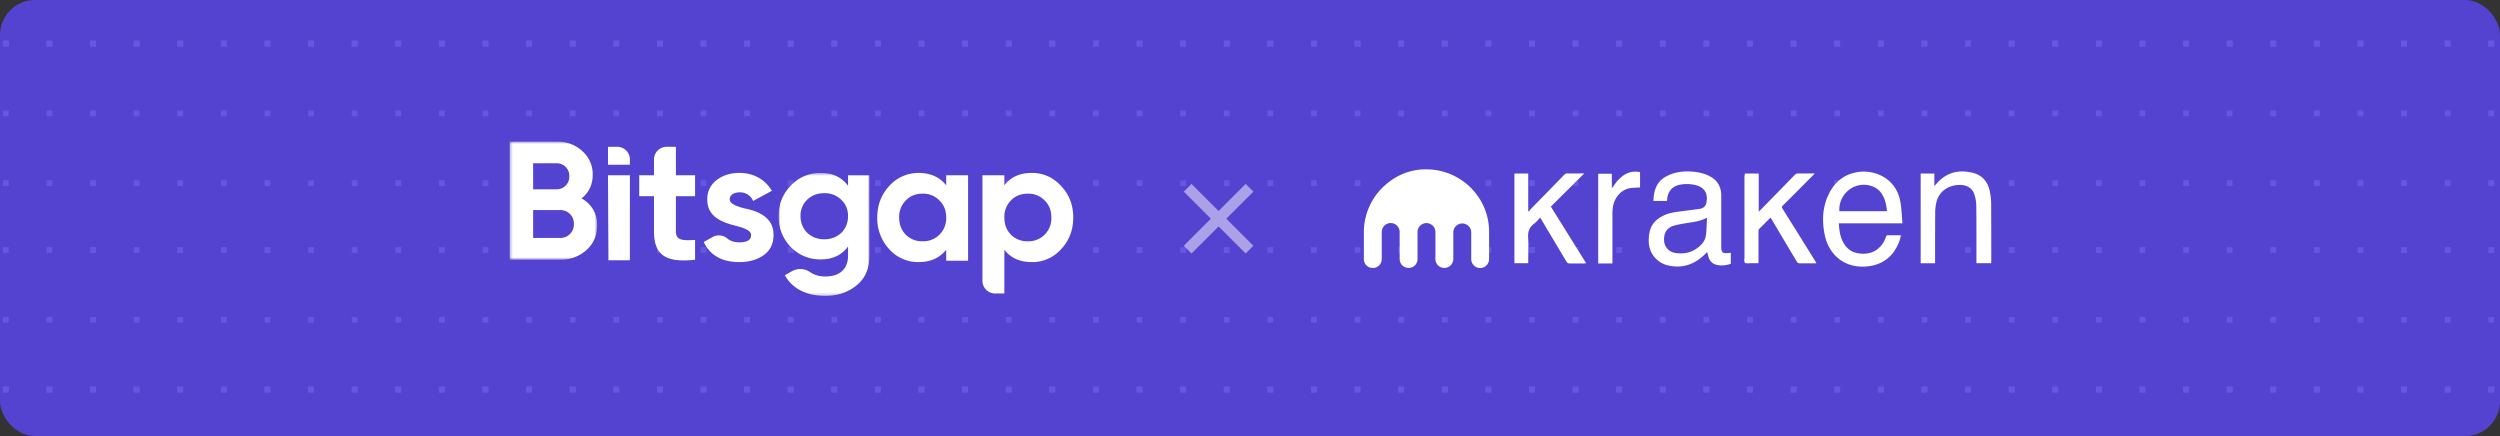 <svg fill="none" xmlns="http://www.w3.org/2000/svg" viewBox="0 0 860 150"><rect x="0" y="0" width="860" height="150" fill="#333333" stroke="none"/><g clip-path="url(#a)"><rect width="860" height="150" rx="12" fill="#5442D0"/><path d="M-87 133h-2v2h2v-2ZM-72 133h-2v2h2v-2ZM-59 133h2v2h-2v-2ZM-42 133h-2v2h2v-2ZM-29 133h2v2h-2v-2ZM-12 133h-2v2h2v-2ZM1 133h2v2H1v-2ZM18 133h-2v2h2v-2ZM31 133h2v2h-2v-2ZM48 133h-2v2h2v-2ZM61 133h2v2h-2v-2ZM78 133h-2v2h2v-2ZM91 133h2v2h-2v-2ZM108 133h-2v2h2v-2ZM121 133h2v2h-2v-2ZM138 133h-2v2h2v-2ZM151 133h2v2h-2v-2ZM168 133h-2v2h2v-2ZM181 133h2v2h-2v-2ZM198 133h-2v2h2v-2ZM211 133h2v2h-2v-2ZM228 133h-2v2h2v-2ZM241 133h2v2h-2v-2ZM258 133h-2v2h2v-2ZM271 133h2v2h-2v-2ZM288 133h-2v2h2v-2ZM301 133h2v2h-2v-2ZM318 133h-2v2h2v-2ZM331 133h2v2h-2v-2ZM348 133h-2v2h2v-2ZM361 133h2v2h-2v-2ZM378 133h-2v2h2v-2ZM391 133h2v2h-2v-2ZM408 133h-2v2h2v-2ZM421 133h2v2h-2v-2ZM438 133h-2v2h2v-2ZM451 133h2v2h-2v-2ZM468 133h-2v2h2v-2ZM481 133h2v2h-2v-2ZM498 133h-2v2h2v-2ZM511 133h2v2h-2v-2ZM528 133h-2v2h2v-2ZM541 133h2v2h-2v-2ZM558 133h-2v2h2v-2ZM571 133h2v2h-2v-2ZM588 133h-2v2h2v-2ZM601 133h2v2h-2v-2ZM618 133h-2v2h2v-2ZM631 133h2v2h-2v-2ZM648 133h-2v2h2v-2ZM661 133h2v2h-2v-2ZM678 133h-2v2h2v-2ZM691 133h2v2h-2v-2ZM708 133h-2v2h2v-2ZM721 133h2v2h-2v-2ZM738 133h-2v2h2v-2ZM751 133h2v2h-2v-2ZM768 133h-2v2h2v-2ZM781 133h2v2h-2v-2ZM798 133h-2v2h2v-2ZM811 133h2v2h-2v-2ZM828 133h-2v2h2v-2ZM841 133h2v2h-2v-2ZM858 133h-2v2h2v-2ZM871 133h2v2h-2v-2ZM888 133h-2v2h2v-2ZM901 133h2v2h-2v-2ZM918 133h-2v2h2v-2ZM931 133h2v2h-2v-2ZM948 133h-2v2h2v-2ZM-87 157h-2v2h2v-2ZM-72 157h-2v2h2v-2ZM-59 157h2v2h-2v-2ZM-42 157h-2v2h2v-2ZM-29 157h2v2h-2v-2ZM-12 157h-2v2h2v-2ZM1 157h2v2H1v-2ZM18 157h-2v2h2v-2ZM31 157h2v2h-2v-2ZM48 157h-2v2h2v-2ZM61 157h2v2h-2v-2ZM78 157h-2v2h2v-2ZM91 157h2v2h-2v-2ZM108 157h-2v2h2v-2ZM121 157h2v2h-2v-2ZM138 157h-2v2h2v-2ZM151 157h2v2h-2v-2ZM168 157h-2v2h2v-2ZM181 157h2v2h-2v-2ZM198 157h-2v2h2v-2ZM211 157h2v2h-2v-2ZM228 157h-2v2h2v-2ZM241 157h2v2h-2v-2ZM258 157h-2v2h2v-2ZM271 157h2v2h-2v-2ZM288 157h-2v2h2v-2ZM301 157h2v2h-2v-2ZM318 157h-2v2h2v-2ZM331 157h2v2h-2v-2ZM348 157h-2v2h2v-2ZM361 157h2v2h-2v-2ZM378 157h-2v2h2v-2ZM391 157h2v2h-2v-2ZM408 157h-2v2h2v-2ZM421 157h2v2h-2v-2ZM438 157h-2v2h2v-2ZM451 157h2v2h-2v-2ZM468 157h-2v2h2v-2ZM481 157h2v2h-2v-2ZM498 157h-2v2h2v-2ZM511 157h2v2h-2v-2ZM528 157h-2v2h2v-2ZM541 157h2v2h-2v-2ZM558 157h-2v2h2v-2ZM571 157h2v2h-2v-2ZM588 157h-2v2h2v-2ZM601 157h2v2h-2v-2ZM618 157h-2v2h2v-2ZM631 157h2v2h-2v-2ZM648 157h-2v2h2v-2ZM661 157h2v2h-2v-2ZM678 157h-2v2h2v-2ZM691 157h2v2h-2v-2ZM708 157h-2v2h2v-2ZM721 157h2v2h-2v-2ZM738 157h-2v2h2v-2ZM751 157h2v2h-2v-2ZM768 157h-2v2h2v-2ZM781 157h2v2h-2v-2ZM798 157h-2v2h2v-2ZM811 157h2v2h-2v-2ZM828 157h-2v2h2v-2ZM841 157h2v2h-2v-2ZM858 157h-2v2h2v-2ZM871 157h2v2h-2v-2ZM888 157h-2v2h2v-2ZM901 157h2v2h-2v-2ZM918 157h-2v2h2v-2ZM931 157h2v2h-2v-2ZM948 157h-2v2h2v-2ZM-89 181h2v2h-2v-2ZM-74 181h2v2h-2v-2ZM-57 181h-2v2h2v-2ZM-44 181h2v2h-2v-2ZM-27 181h-2v2h2v-2ZM-14 181h2v2h-2v-2ZM3 181H1v2h2v-2ZM16 181h2v2h-2v-2ZM33 181h-2v2h2v-2ZM46 181h2v2h-2v-2ZM63 181h-2v2h2v-2ZM76 181h2v2h-2v-2ZM93 181h-2v2h2v-2ZM106 181h2v2h-2v-2ZM123 181h-2v2h2v-2ZM136 181h2v2h-2v-2ZM153 181h-2v2h2v-2ZM166 181h2v2h-2v-2ZM183 181h-2v2h2v-2ZM196 181h2v2h-2v-2ZM213 181h-2v2h2v-2ZM226 181h2v2h-2v-2ZM243 181h-2v2h2v-2ZM256 181h2v2h-2v-2ZM273 181h-2v2h2v-2ZM286 181h2v2h-2v-2ZM303 181h-2v2h2v-2ZM316 181h2v2h-2v-2ZM333 181h-2v2h2v-2ZM346 181h2v2h-2v-2ZM363 181h-2v2h2v-2ZM376 181h2v2h-2v-2ZM393 181h-2v2h2v-2ZM406 181h2v2h-2v-2ZM423 181h-2v2h2v-2ZM436 181h2v2h-2v-2ZM453 181h-2v2h2v-2ZM466 181h2v2h-2v-2ZM483 181h-2v2h2v-2ZM496 181h2v2h-2v-2ZM513 181h-2v2h2v-2ZM526 181h2v2h-2v-2ZM543 181h-2v2h2v-2ZM556 181h2v2h-2v-2ZM573 181h-2v2h2v-2ZM586 181h2v2h-2v-2ZM603 181h-2v2h2v-2ZM616 181h2v2h-2v-2ZM633 181h-2v2h2v-2ZM646 181h2v2h-2v-2ZM663 181h-2v2h2v-2ZM676 181h2v2h-2v-2ZM693 181h-2v2h2v-2ZM706 181h2v2h-2v-2ZM723 181h-2v2h2v-2ZM736 181h2v2h-2v-2ZM753 181h-2v2h2v-2ZM766 181h2v2h-2v-2ZM783 181h-2v2h2v-2ZM796 181h2v2h-2v-2ZM813 181h-2v2h2v-2ZM826 181h2v2h-2v-2ZM843 181h-2v2h2v-2ZM856 181h2v2h-2v-2ZM873 181h-2v2h2v-2ZM886 181h2v2h-2v-2ZM903 181h-2v2h2v-2ZM916 181h2v2h-2v-2ZM933 181h-2v2h2v-2ZM946 181h2v2h-2v-2ZM-87 204h-2v2h2v-2ZM-72 204h-2v2h2v-2ZM-59 204h2v2h-2v-2ZM-42 204h-2v2h2v-2ZM-29 204h2v2h-2v-2ZM-12 204h-2v2h2v-2ZM1 204h2v2H1v-2ZM18 204h-2v2h2v-2ZM31 204h2v2h-2v-2ZM48 204h-2v2h2v-2ZM61 204h2v2h-2v-2ZM78 204h-2v2h2v-2ZM91 204h2v2h-2v-2ZM108 204h-2v2h2v-2ZM121 204h2v2h-2v-2ZM138 204h-2v2h2v-2ZM151 204h2v2h-2v-2ZM168 204h-2v2h2v-2ZM181 204h2v2h-2v-2ZM198 204h-2v2h2v-2ZM211 204h2v2h-2v-2ZM228 204h-2v2h2v-2ZM241 204h2v2h-2v-2ZM258 204h-2v2h2v-2ZM271 204h2v2h-2v-2ZM288 204h-2v2h2v-2ZM301 204h2v2h-2v-2ZM318 204h-2v2h2v-2ZM331 204h2v2h-2v-2ZM348 204h-2v2h2v-2ZM361 204h2v2h-2v-2ZM378 204h-2v2h2v-2ZM391 204h2v2h-2v-2ZM408 204h-2v2h2v-2ZM421 204h2v2h-2v-2ZM438 204h-2v2h2v-2ZM451 204h2v2h-2v-2ZM468 204h-2v2h2v-2ZM481 204h2v2h-2v-2ZM498 204h-2v2h2v-2ZM511 204h2v2h-2v-2ZM528 204h-2v2h2v-2ZM541 204h2v2h-2v-2ZM558 204h-2v2h2v-2ZM571 204h2v2h-2v-2ZM588 204h-2v2h2v-2ZM601 204h2v2h-2v-2ZM618 204h-2v2h2v-2ZM631 204h2v2h-2v-2ZM648 204h-2v2h2v-2ZM661 204h2v2h-2v-2ZM678 204h-2v2h2v-2ZM691 204h2v2h-2v-2ZM708 204h-2v2h2v-2ZM721 204h2v2h-2v-2ZM738 204h-2v2h2v-2ZM751 204h2v2h-2v-2ZM768 204h-2v2h2v-2ZM781 204h2v2h-2v-2ZM798 204h-2v2h2v-2ZM811 204h2v2h-2v-2ZM828 204h-2v2h2v-2ZM841 204h2v2h-2v-2ZM858 204h-2v2h2v-2ZM871 204h2v2h-2v-2ZM888 204h-2v2h2v-2ZM901 204h2v2h-2v-2ZM918 204h-2v2h2v-2ZM931 204h2v2h-2v-2ZM948 204h-2v2h2v-2ZM-89 228h2v2h-2v-2ZM-74 228h2v2h-2v-2ZM-57 228h-2v2h2v-2ZM-44 228h2v2h-2v-2ZM-27 228h-2v2h2v-2ZM-14 228h2v2h-2v-2ZM3 228H1v2h2v-2ZM16 228h2v2h-2v-2ZM33 228h-2v2h2v-2ZM46 228h2v2h-2v-2ZM63 228h-2v2h2v-2ZM76 228h2v2h-2v-2ZM93 228h-2v2h2v-2ZM106 228h2v2h-2v-2ZM123 228h-2v2h2v-2ZM136 228h2v2h-2v-2ZM153 228h-2v2h2v-2ZM166 228h2v2h-2v-2ZM183 228h-2v2h2v-2ZM196 228h2v2h-2v-2ZM213 228h-2v2h2v-2ZM226 228h2v2h-2v-2ZM243 228h-2v2h2v-2ZM256 228h2v2h-2v-2ZM273 228h-2v2h2v-2ZM286 228h2v2h-2v-2ZM303 228h-2v2h2v-2ZM316 228h2v2h-2v-2ZM333 228h-2v2h2v-2ZM346 228h2v2h-2v-2ZM363 228h-2v2h2v-2ZM376 228h2v2h-2v-2ZM393 228h-2v2h2v-2ZM406 228h2v2h-2v-2ZM423 228h-2v2h2v-2ZM436 228h2v2h-2v-2ZM453 228h-2v2h2v-2ZM466 228h2v2h-2v-2ZM483 228h-2v2h2v-2ZM496 228h2v2h-2v-2ZM513 228h-2v2h2v-2ZM526 228h2v2h-2v-2ZM543 228h-2v2h2v-2ZM556 228h2v2h-2v-2ZM573 228h-2v2h2v-2ZM586 228h2v2h-2v-2ZM603 228h-2v2h2v-2ZM616 228h2v2h-2v-2ZM633 228h-2v2h2v-2ZM646 228h2v2h-2v-2ZM663 228h-2v2h2v-2ZM676 228h2v2h-2v-2ZM693 228h-2v2h2v-2ZM706 228h2v2h-2v-2ZM723 228h-2v2h2v-2ZM736 228h2v2h-2v-2ZM753 228h-2v2h2v-2ZM766 228h2v2h-2v-2ZM783 228h-2v2h2v-2ZM796 228h2v2h-2v-2ZM813 228h-2v2h2v-2ZM826 228h2v2h-2v-2ZM843 228h-2v2h2v-2ZM856 228h2v2h-2v-2ZM873 228h-2v2h2v-2ZM886 228h2v2h-2v-2ZM903 228h-2v2h2v-2ZM916 228h2v2h-2v-2ZM933 228h-2v2h2v-2ZM946 228h2v2h-2v-2ZM-87 252h-2v2h2v-2ZM-72 252h-2v2h2v-2ZM-59 252h2v2h-2v-2ZM-42 252h-2v2h2v-2ZM-29 252h2v2h-2v-2ZM-12 252h-2v2h2v-2ZM1 252h2v2H1v-2ZM18 252h-2v2h2v-2ZM31 252h2v2h-2v-2ZM48 252h-2v2h2v-2ZM61 252h2v2h-2v-2ZM78 252h-2v2h2v-2ZM91 252h2v2h-2v-2ZM108 252h-2v2h2v-2ZM121 252h2v2h-2v-2ZM138 252h-2v2h2v-2ZM151 252h2v2h-2v-2ZM168 252h-2v2h2v-2ZM181 252h2v2h-2v-2ZM198 252h-2v2h2v-2ZM211 252h2v2h-2v-2ZM228 252h-2v2h2v-2ZM241 252h2v2h-2v-2ZM258 252h-2v2h2v-2ZM271 252h2v2h-2v-2ZM288 252h-2v2h2v-2ZM301 252h2v2h-2v-2ZM318 252h-2v2h2v-2ZM331 252h2v2h-2v-2ZM348 252h-2v2h2v-2ZM361 252h2v2h-2v-2ZM378 252h-2v2h2v-2ZM391 252h2v2h-2v-2ZM408 252h-2v2h2v-2ZM421 252h2v2h-2v-2ZM438 252h-2v2h2v-2ZM451 252h2v2h-2v-2ZM468 252h-2v2h2v-2ZM481 252h2v2h-2v-2ZM498 252h-2v2h2v-2ZM511 252h2v2h-2v-2ZM528 252h-2v2h2v-2ZM541 252h2v2h-2v-2ZM558 252h-2v2h2v-2ZM571 252h2v2h-2v-2ZM588 252h-2v2h2v-2ZM601 252h2v2h-2v-2ZM618 252h-2v2h2v-2ZM631 252h2v2h-2v-2ZM648 252h-2v2h2v-2ZM661 252h2v2h-2v-2ZM678 252h-2v2h2v-2ZM691 252h2v2h-2v-2ZM708 252h-2v2h2v-2ZM721 252h2v2h-2v-2ZM738 252h-2v2h2v-2ZM751 252h2v2h-2v-2ZM768 252h-2v2h2v-2ZM781 252h2v2h-2v-2ZM798 252h-2v2h2v-2ZM811 252h2v2h-2v-2ZM828 252h-2v2h2v-2ZM841 252h2v2h-2v-2ZM858 252h-2v2h2v-2ZM871 252h2v2h-2v-2ZM888 252h-2v2h2v-2ZM901 252h2v2h-2v-2ZM918 252h-2v2h2v-2ZM931 252h2v2h-2v-2ZM948 252h-2v2h2v-2ZM-87 14h-2v2h2v-2ZM-72 14h-2v2h2v-2ZM-59 14h2v2h-2v-2ZM-42 14h-2v2h2v-2ZM-29 14h2v2h-2v-2ZM-12 14h-2v2h2v-2ZM1 14h2v2H1v-2ZM18 14h-2v2h2v-2ZM31 14h2v2h-2v-2ZM48 14h-2v2h2v-2ZM61 14h2v2h-2v-2ZM78 14h-2v2h2v-2ZM91 14h2v2h-2v-2ZM108 14h-2v2h2v-2ZM121 14h2v2h-2v-2ZM138 14h-2v2h2v-2ZM151 14h2v2h-2v-2ZM168 14h-2v2h2v-2ZM181 14h2v2h-2v-2ZM198 14h-2v2h2v-2ZM211 14h2v2h-2v-2ZM228 14h-2v2h2v-2ZM241 14h2v2h-2v-2ZM258 14h-2v2h2v-2ZM271 14h2v2h-2v-2ZM288 14h-2v2h2v-2ZM301 14h2v2h-2v-2ZM318 14h-2v2h2v-2ZM331 14h2v2h-2v-2ZM348 14h-2v2h2v-2ZM361 14h2v2h-2v-2ZM378 14h-2v2h2v-2ZM391 14h2v2h-2v-2ZM408 14h-2v2h2v-2ZM421 14h2v2h-2v-2ZM438 14h-2v2h2v-2ZM451 14h2v2h-2v-2ZM468 14h-2v2h2v-2ZM481 14h2v2h-2v-2ZM498 14h-2v2h2v-2ZM511 14h2v2h-2v-2ZM528 14h-2v2h2v-2ZM541 14h2v2h-2v-2ZM558 14h-2v2h2v-2ZM571 14h2v2h-2v-2ZM588 14h-2v2h2v-2ZM601 14h2v2h-2v-2ZM618 14h-2v2h2v-2ZM631 14h2v2h-2v-2ZM648 14h-2v2h2v-2ZM661 14h2v2h-2v-2ZM678 14h-2v2h2v-2ZM691 14h2v2h-2v-2ZM708 14h-2v2h2v-2ZM721 14h2v2h-2v-2ZM738 14h-2v2h2v-2ZM751 14h2v2h-2v-2ZM768 14h-2v2h2v-2ZM781 14h2v2h-2v-2ZM798 14h-2v2h2v-2ZM811 14h2v2h-2v-2ZM828 14h-2v2h2v-2ZM841 14h2v2h-2v-2ZM858 14h-2v2h2v-2ZM871 14h2v2h-2v-2ZM888 14h-2v2h2v-2ZM901 14h2v2h-2v-2ZM918 14h-2v2h2v-2ZM931 14h2v2h-2v-2ZM948 14h-2v2h2v-2ZM-87 38h-2v2h2v-2ZM-72 38h-2v2h2v-2ZM-59 38h2v2h-2v-2ZM-42 38h-2v2h2v-2ZM-29 38h2v2h-2v-2ZM-12 38h-2v2h2v-2ZM1 38h2v2H1v-2ZM18 38h-2v2h2v-2ZM31 38h2v2h-2v-2ZM48 38h-2v2h2v-2ZM61 38h2v2h-2v-2ZM78 38h-2v2h2v-2ZM91 38h2v2h-2v-2ZM108 38h-2v2h2v-2ZM121 38h2v2h-2v-2ZM138 38h-2v2h2v-2ZM151 38h2v2h-2v-2ZM168 38h-2v2h2v-2ZM181 38h2v2h-2v-2ZM198 38h-2v2h2v-2ZM211 38h2v2h-2v-2ZM228 38h-2v2h2v-2ZM241 38h2v2h-2v-2ZM258 38h-2v2h2v-2ZM271 38h2v2h-2v-2ZM288 38h-2v2h2v-2ZM301 38h2v2h-2v-2ZM318 38h-2v2h2v-2ZM331 38h2v2h-2v-2ZM348 38h-2v2h2v-2ZM361 38h2v2h-2v-2ZM378 38h-2v2h2v-2ZM391 38h2v2h-2v-2ZM408 38h-2v2h2v-2ZM421 38h2v2h-2v-2ZM438 38h-2v2h2v-2ZM451 38h2v2h-2v-2ZM468 38h-2v2h2v-2ZM481 38h2v2h-2v-2ZM498 38h-2v2h2v-2ZM511 38h2v2h-2v-2ZM528 38h-2v2h2v-2ZM541 38h2v2h-2v-2ZM558 38h-2v2h2v-2ZM571 38h2v2h-2v-2ZM588 38h-2v2h2v-2ZM601 38h2v2h-2v-2ZM618 38h-2v2h2v-2ZM631 38h2v2h-2v-2ZM648 38h-2v2h2v-2ZM661 38h2v2h-2v-2ZM678 38h-2v2h2v-2ZM691 38h2v2h-2v-2ZM708 38h-2v2h2v-2ZM721 38h2v2h-2v-2ZM738 38h-2v2h2v-2ZM751 38h2v2h-2v-2ZM768 38h-2v2h2v-2ZM781 38h2v2h-2v-2ZM798 38h-2v2h2v-2ZM811 38h2v2h-2v-2ZM828 38h-2v2h2v-2ZM841 38h2v2h-2v-2ZM858 38h-2v2h2v-2ZM871 38h2v2h-2v-2ZM888 38h-2v2h2v-2ZM901 38h2v2h-2v-2ZM918 38h-2v2h2v-2ZM931 38h2v2h-2v-2ZM948 38h-2v2h2v-2ZM-89 62h2v2h-2v-2ZM-74 62h2v2h-2v-2ZM-57 62h-2v2h2v-2ZM-44 62h2v2h-2v-2ZM-27 62h-2v2h2v-2ZM-14 62h2v2h-2v-2ZM3 62H1v2h2v-2ZM16 62h2v2h-2v-2ZM33 62h-2v2h2v-2ZM46 62h2v2h-2v-2ZM63 62h-2v2h2v-2ZM76 62h2v2h-2v-2ZM93 62h-2v2h2v-2ZM106 62h2v2h-2v-2ZM123 62h-2v2h2v-2ZM136 62h2v2h-2v-2ZM153 62h-2v2h2v-2ZM166 62h2v2h-2v-2ZM183 62h-2v2h2v-2ZM196 62h2v2h-2v-2ZM213 62h-2v2h2v-2ZM226 62h2v2h-2v-2ZM243 62h-2v2h2v-2ZM256 62h2v2h-2v-2ZM273 62h-2v2h2v-2ZM286 62h2v2h-2v-2ZM303 62h-2v2h2v-2ZM316 62h2v2h-2v-2ZM333 62h-2v2h2v-2ZM346 62h2v2h-2v-2ZM363 62h-2v2h2v-2ZM376 62h2v2h-2v-2ZM393 62h-2v2h2v-2ZM406 62h2v2h-2v-2ZM423 62h-2v2h2v-2ZM436 62h2v2h-2v-2ZM453 62h-2v2h2v-2ZM466 62h2v2h-2v-2ZM483 62h-2v2h2v-2ZM496 62h2v2h-2v-2ZM513 62h-2v2h2v-2ZM526 62h2v2h-2v-2ZM543 62h-2v2h2v-2ZM556 62h2v2h-2v-2ZM573 62h-2v2h2v-2ZM586 62h2v2h-2v-2ZM603 62h-2v2h2v-2ZM616 62h2v2h-2v-2ZM633 62h-2v2h2v-2ZM646 62h2v2h-2v-2ZM663 62h-2v2h2v-2ZM676 62h2v2h-2v-2ZM693 62h-2v2h2v-2ZM706 62h2v2h-2v-2ZM723 62h-2v2h2v-2ZM736 62h2v2h-2v-2ZM753 62h-2v2h2v-2ZM766 62h2v2h-2v-2ZM783 62h-2v2h2v-2ZM796 62h2v2h-2v-2ZM813 62h-2v2h2v-2ZM826 62h2v2h-2v-2ZM843 62h-2v2h2v-2ZM856 62h2v2h-2v-2ZM873 62h-2v2h2v-2ZM886 62h2v2h-2v-2ZM903 62h-2v2h2v-2ZM916 62h2v2h-2v-2ZM933 62h-2v2h2v-2ZM946 62h2v2h-2v-2ZM-87 85h-2v2h2v-2ZM-72 85h-2v2h2v-2ZM-59 85h2v2h-2v-2ZM-42 85h-2v2h2v-2ZM-29 85h2v2h-2v-2ZM-12 85h-2v2h2v-2ZM1 85h2v2H1v-2ZM18 85h-2v2h2v-2ZM31 85h2v2h-2v-2ZM48 85h-2v2h2v-2ZM61 85h2v2h-2v-2ZM78 85h-2v2h2v-2ZM91 85h2v2h-2v-2ZM108 85h-2v2h2v-2ZM121 85h2v2h-2v-2ZM138 85h-2v2h2v-2ZM151 85h2v2h-2v-2ZM168 85h-2v2h2v-2ZM181 85h2v2h-2v-2ZM198 85h-2v2h2v-2ZM211 85h2v2h-2v-2ZM228 85h-2v2h2v-2ZM241 85h2v2h-2v-2ZM258 85h-2v2h2v-2ZM271 85h2v2h-2v-2ZM288 85h-2v2h2v-2ZM301 85h2v2h-2v-2ZM318 85h-2v2h2v-2ZM331 85h2v2h-2v-2ZM348 85h-2v2h2v-2ZM361 85h2v2h-2v-2ZM378 85h-2v2h2v-2ZM391 85h2v2h-2v-2ZM408 85h-2v2h2v-2ZM421 85h2v2h-2v-2ZM438 85h-2v2h2v-2ZM451 85h2v2h-2v-2ZM468 85h-2v2h2v-2ZM481 85h2v2h-2v-2ZM498 85h-2v2h2v-2ZM511 85h2v2h-2v-2ZM528 85h-2v2h2v-2ZM541 85h2v2h-2v-2ZM558 85h-2v2h2v-2ZM571 85h2v2h-2v-2ZM588 85h-2v2h2v-2ZM601 85h2v2h-2v-2ZM618 85h-2v2h2v-2ZM631 85h2v2h-2v-2ZM648 85h-2v2h2v-2ZM661 85h2v2h-2v-2ZM678 85h-2v2h2v-2ZM691 85h2v2h-2v-2ZM708 85h-2v2h2v-2ZM721 85h2v2h-2v-2ZM738 85h-2v2h2v-2ZM751 85h2v2h-2v-2ZM768 85h-2v2h2v-2ZM781 85h2v2h-2v-2ZM798 85h-2v2h2v-2ZM811 85h2v2h-2v-2ZM828 85h-2v2h2v-2ZM841 85h2v2h-2v-2ZM858 85h-2v2h2v-2ZM871 85h2v2h-2v-2ZM888 85h-2v2h2v-2ZM901 85h2v2h-2v-2ZM918 85h-2v2h2v-2ZM931 85h2v2h-2v-2ZM948 85h-2v2h2v-2ZM-89 109h2v2h-2v-2ZM-74 109h2v2h-2v-2ZM-57 109h-2v2h2v-2ZM-44 109h2v2h-2v-2ZM-27 109h-2v2h2v-2ZM-14 109h2v2h-2v-2ZM3 109H1v2h2v-2ZM16 109h2v2h-2v-2ZM33 109h-2v2h2v-2ZM46 109h2v2h-2v-2ZM63 109h-2v2h2v-2ZM76 109h2v2h-2v-2ZM93 109h-2v2h2v-2ZM106 109h2v2h-2v-2ZM123 109h-2v2h2v-2ZM136 109h2v2h-2v-2ZM153 109h-2v2h2v-2ZM166 109h2v2h-2v-2ZM183 109h-2v2h2v-2ZM196 109h2v2h-2v-2ZM213 109h-2v2h2v-2ZM226 109h2v2h-2v-2ZM243 109h-2v2h2v-2ZM256 109h2v2h-2v-2ZM273 109h-2v2h2v-2ZM286 109h2v2h-2v-2ZM303 109h-2v2h2v-2ZM316 109h2v2h-2v-2ZM333 109h-2v2h2v-2ZM346 109h2v2h-2v-2ZM363 109h-2v2h2v-2ZM376 109h2v2h-2v-2ZM393 109h-2v2h2v-2ZM406 109h2v2h-2v-2ZM423 109h-2v2h2v-2ZM436 109h2v2h-2v-2ZM453 109h-2v2h2v-2ZM466 109h2v2h-2v-2ZM483 109h-2v2h2v-2ZM496 109h2v2h-2v-2ZM513 109h-2v2h2v-2ZM526 109h2v2h-2v-2ZM543 109h-2v2h2v-2ZM556 109h2v2h-2v-2ZM573 109h-2v2h2v-2ZM586 109h2v2h-2v-2ZM603 109h-2v2h2v-2ZM616 109h2v2h-2v-2ZM633 109h-2v2h2v-2ZM646 109h2v2h-2v-2ZM663 109h-2v2h2v-2ZM676 109h2v2h-2v-2ZM693 109h-2v2h2v-2ZM706 109h2v2h-2v-2ZM723 109h-2v2h2v-2ZM736 109h2v2h-2v-2ZM753 109h-2v2h2v-2ZM766 109h2v2h-2v-2ZM783 109h-2v2h2v-2ZM796 109h2v2h-2v-2ZM813 109h-2v2h2v-2ZM826 109h2v2h-2v-2ZM843 109h-2v2h2v-2ZM856 109h2v2h-2v-2ZM873 109h-2v2h2v-2ZM886 109h2v2h-2v-2ZM903 109h-2v2h2v-2ZM916 109h2v2h-2v-2ZM933 109h-2v2h2v-2ZM946 109h2v2h-2v-2Z" fill="#6756E1"/><path d="M-87 133h-2v2h2v-2ZM-72 133h-2v2h2v-2ZM-59 133h2v2h-2v-2ZM-42 133h-2v2h2v-2ZM-29 133h2v2h-2v-2ZM-12 133h-2v2h2v-2ZM1 133h2v2H1v-2ZM18 133h-2v2h2v-2ZM31 133h2v2h-2v-2ZM48 133h-2v2h2v-2ZM61 133h2v2h-2v-2ZM78 133h-2v2h2v-2ZM91 133h2v2h-2v-2ZM108 133h-2v2h2v-2ZM121 133h2v2h-2v-2ZM138 133h-2v2h2v-2ZM151 133h2v2h-2v-2ZM168 133h-2v2h2v-2ZM181 133h2v2h-2v-2ZM198 133h-2v2h2v-2ZM211 133h2v2h-2v-2ZM228 133h-2v2h2v-2ZM241 133h2v2h-2v-2ZM258 133h-2v2h2v-2ZM271 133h2v2h-2v-2ZM288 133h-2v2h2v-2ZM301 133h2v2h-2v-2ZM318 133h-2v2h2v-2ZM331 133h2v2h-2v-2ZM348 133h-2v2h2v-2ZM361 133h2v2h-2v-2ZM378 133h-2v2h2v-2ZM391 133h2v2h-2v-2ZM408 133h-2v2h2v-2ZM421 133h2v2h-2v-2ZM438 133h-2v2h2v-2ZM451 133h2v2h-2v-2ZM468 133h-2v2h2v-2ZM481 133h2v2h-2v-2ZM498 133h-2v2h2v-2ZM511 133h2v2h-2v-2ZM528 133h-2v2h2v-2ZM541 133h2v2h-2v-2ZM558 133h-2v2h2v-2ZM571 133h2v2h-2v-2ZM588 133h-2v2h2v-2ZM601 133h2v2h-2v-2ZM618 133h-2v2h2v-2ZM631 133h2v2h-2v-2ZM648 133h-2v2h2v-2ZM661 133h2v2h-2v-2ZM678 133h-2v2h2v-2ZM691 133h2v2h-2v-2ZM708 133h-2v2h2v-2ZM721 133h2v2h-2v-2ZM738 133h-2v2h2v-2ZM751 133h2v2h-2v-2ZM768 133h-2v2h2v-2ZM781 133h2v2h-2v-2ZM798 133h-2v2h2v-2ZM811 133h2v2h-2v-2ZM828 133h-2v2h2v-2ZM841 133h2v2h-2v-2ZM858 133h-2v2h2v-2ZM871 133h2v2h-2v-2ZM888 133h-2v2h2v-2ZM901 133h2v2h-2v-2ZM918 133h-2v2h2v-2ZM931 133h2v2h-2v-2ZM948 133h-2v2h2v-2ZM-87-105h-2v2h2v-2ZM-72-105h-2v2h2v-2ZM-59-105h2v2h-2v-2ZM-42-105h-2v2h2v-2ZM-29-105h2v2h-2v-2ZM-12-105h-2v2h2v-2ZM1-105h2v2H1v-2ZM18-105h-2v2h2v-2ZM31-105h2v2h-2v-2ZM48-105h-2v2h2v-2ZM61-105h2v2h-2v-2ZM78-105h-2v2h2v-2ZM91-105h2v2h-2v-2ZM108-105h-2v2h2v-2ZM121-105h2v2h-2v-2ZM138-105h-2v2h2v-2ZM151-105h2v2h-2v-2ZM168-105h-2v2h2v-2ZM181-105h2v2h-2v-2ZM198-105h-2v2h2v-2ZM211-105h2v2h-2v-2ZM228-105h-2v2h2v-2ZM241-105h2v2h-2v-2ZM258-105h-2v2h2v-2ZM271-105h2v2h-2v-2ZM288-105h-2v2h2v-2ZM301-105h2v2h-2v-2ZM318-105h-2v2h2v-2ZM331-105h2v2h-2v-2ZM348-105h-2v2h2v-2ZM361-105h2v2h-2v-2ZM378-105h-2v2h2v-2ZM391-105h2v2h-2v-2ZM408-105h-2v2h2v-2ZM421-105h2v2h-2v-2ZM438-105h-2v2h2v-2ZM451-105h2v2h-2v-2ZM468-105h-2v2h2v-2ZM481-105h2v2h-2v-2ZM498-105h-2v2h2v-2ZM511-105h2v2h-2v-2ZM528-105h-2v2h2v-2ZM541-105h2v2h-2v-2ZM558-105h-2v2h2v-2ZM571-105h2v2h-2v-2ZM588-105h-2v2h2v-2ZM601-105h2v2h-2v-2ZM618-105h-2v2h2v-2ZM631-105h2v2h-2v-2ZM648-105h-2v2h2v-2ZM661-105h2v2h-2v-2ZM678-105h-2v2h2v-2ZM691-105h2v2h-2v-2ZM708-105h-2v2h2v-2ZM721-105h2v2h-2v-2ZM738-105h-2v2h2v-2ZM751-105h2v2h-2v-2ZM768-105h-2v2h2v-2ZM781-105h2v2h-2v-2ZM798-105h-2v2h2v-2ZM811-105h2v2h-2v-2ZM828-105h-2v2h2v-2ZM841-105h2v2h-2v-2ZM858-105h-2v2h2v-2ZM871-105h2v2h-2v-2ZM888-105h-2v2h2v-2ZM901-105h2v2h-2v-2ZM918-105h-2v2h2v-2ZM931-105h2v2h-2v-2ZM948-105h-2v2h2v-2ZM-87-81h-2v2h2v-2ZM-72-81h-2v2h2v-2ZM-59-81h2v2h-2v-2ZM-42-81h-2v2h2v-2ZM-29-81h2v2h-2v-2ZM-12-81h-2v2h2v-2ZM1-81h2v2H1v-2ZM18-81h-2v2h2v-2ZM31-81h2v2h-2v-2ZM48-81h-2v2h2v-2ZM61-81h2v2h-2v-2ZM78-81h-2v2h2v-2ZM91-81h2v2h-2v-2ZM108-81h-2v2h2v-2ZM121-81h2v2h-2v-2ZM138-81h-2v2h2v-2ZM151-81h2v2h-2v-2ZM168-81h-2v2h2v-2ZM181-81h2v2h-2v-2ZM198-81h-2v2h2v-2ZM211-81h2v2h-2v-2ZM228-81h-2v2h2v-2ZM241-81h2v2h-2v-2ZM258-81h-2v2h2v-2ZM271-81h2v2h-2v-2ZM288-81h-2v2h2v-2ZM301-81h2v2h-2v-2ZM318-81h-2v2h2v-2ZM331-81h2v2h-2v-2ZM348-81h-2v2h2v-2ZM361-81h2v2h-2v-2ZM378-81h-2v2h2v-2ZM391-81h2v2h-2v-2ZM408-81h-2v2h2v-2ZM421-81h2v2h-2v-2ZM438-81h-2v2h2v-2ZM451-81h2v2h-2v-2ZM468-81h-2v2h2v-2ZM481-81h2v2h-2v-2ZM498-81h-2v2h2v-2ZM511-81h2v2h-2v-2ZM528-81h-2v2h2v-2ZM541-81h2v2h-2v-2ZM558-81h-2v2h2v-2ZM571-81h2v2h-2v-2ZM588-81h-2v2h2v-2ZM601-81h2v2h-2v-2ZM618-81h-2v2h2v-2ZM631-81h2v2h-2v-2ZM648-81h-2v2h2v-2ZM661-81h2v2h-2v-2ZM678-81h-2v2h2v-2ZM691-81h2v2h-2v-2ZM708-81h-2v2h2v-2ZM721-81h2v2h-2v-2ZM738-81h-2v2h2v-2ZM751-81h2v2h-2v-2ZM768-81h-2v2h2v-2ZM781-81h2v2h-2v-2ZM798-81h-2v2h2v-2ZM811-81h2v2h-2v-2ZM828-81h-2v2h2v-2ZM841-81h2v2h-2v-2ZM858-81h-2v2h2v-2ZM871-81h2v2h-2v-2ZM888-81h-2v2h2v-2ZM901-81h2v2h-2v-2ZM918-81h-2v2h2v-2ZM931-81h2v2h-2v-2ZM948-81h-2v2h2v-2ZM-89-57h2v2h-2v-2ZM-74-57h2v2h-2v-2ZM-57-57h-2v2h2v-2ZM-44-57h2v2h-2v-2ZM-27-57h-2v2h2v-2ZM-14-57h2v2h-2v-2ZM3-57H1v2h2v-2ZM16-57h2v2h-2v-2ZM33-57h-2v2h2v-2ZM46-57h2v2h-2v-2ZM63-57h-2v2h2v-2ZM76-57h2v2h-2v-2ZM93-57h-2v2h2v-2ZM106-57h2v2h-2v-2ZM123-57h-2v2h2v-2ZM136-57h2v2h-2v-2ZM153-57h-2v2h2v-2ZM166-57h2v2h-2v-2ZM183-57h-2v2h2v-2ZM196-57h2v2h-2v-2ZM213-57h-2v2h2v-2ZM226-57h2v2h-2v-2ZM243-57h-2v2h2v-2ZM256-57h2v2h-2v-2ZM273-57h-2v2h2v-2ZM286-57h2v2h-2v-2ZM303-57h-2v2h2v-2ZM316-57h2v2h-2v-2ZM333-57h-2v2h2v-2ZM346-57h2v2h-2v-2ZM363-57h-2v2h2v-2ZM376-57h2v2h-2v-2ZM393-57h-2v2h2v-2ZM406-57h2v2h-2v-2ZM423-57h-2v2h2v-2ZM436-57h2v2h-2v-2ZM453-57h-2v2h2v-2ZM466-57h2v2h-2v-2ZM483-57h-2v2h2v-2ZM496-57h2v2h-2v-2ZM513-57h-2v2h2v-2ZM526-57h2v2h-2v-2ZM543-57h-2v2h2v-2ZM556-57h2v2h-2v-2ZM573-57h-2v2h2v-2ZM586-57h2v2h-2v-2ZM603-57h-2v2h2v-2ZM616-57h2v2h-2v-2ZM633-57h-2v2h2v-2ZM646-57h2v2h-2v-2ZM663-57h-2v2h2v-2ZM676-57h2v2h-2v-2ZM693-57h-2v2h2v-2ZM706-57h2v2h-2v-2ZM723-57h-2v2h2v-2ZM736-57h2v2h-2v-2ZM753-57h-2v2h2v-2ZM766-57h2v2h-2v-2ZM783-57h-2v2h2v-2ZM796-57h2v2h-2v-2ZM813-57h-2v2h2v-2ZM826-57h2v2h-2v-2ZM843-57h-2v2h2v-2ZM856-57h2v2h-2v-2ZM873-57h-2v2h2v-2ZM886-57h2v2h-2v-2ZM903-57h-2v2h2v-2ZM916-57h2v2h-2v-2ZM933-57h-2v2h2v-2ZM946-57h2v2h-2v-2ZM-87-34h-2v2h2v-2ZM-72-34h-2v2h2v-2ZM-59-34h2v2h-2v-2ZM-42-34h-2v2h2v-2ZM-29-34h2v2h-2v-2ZM-12-34h-2v2h2v-2ZM1-34h2v2H1v-2ZM18-34h-2v2h2v-2ZM31-34h2v2h-2v-2ZM48-34h-2v2h2v-2ZM61-34h2v2h-2v-2ZM78-34h-2v2h2v-2ZM91-34h2v2h-2v-2ZM108-34h-2v2h2v-2ZM121-34h2v2h-2v-2ZM138-34h-2v2h2v-2ZM151-34h2v2h-2v-2ZM168-34h-2v2h2v-2ZM181-34h2v2h-2v-2ZM198-34h-2v2h2v-2ZM211-34h2v2h-2v-2ZM228-34h-2v2h2v-2ZM241-34h2v2h-2v-2ZM258-34h-2v2h2v-2ZM271-34h2v2h-2v-2ZM288-34h-2v2h2v-2ZM301-34h2v2h-2v-2ZM318-34h-2v2h2v-2ZM331-34h2v2h-2v-2ZM348-34h-2v2h2v-2ZM361-34h2v2h-2v-2ZM378-34h-2v2h2v-2ZM391-34h2v2h-2v-2ZM408-34h-2v2h2v-2ZM421-34h2v2h-2v-2ZM438-34h-2v2h2v-2ZM451-34h2v2h-2v-2ZM468-34h-2v2h2v-2ZM481-34h2v2h-2v-2ZM498-34h-2v2h2v-2ZM511-34h2v2h-2v-2ZM528-34h-2v2h2v-2ZM541-34h2v2h-2v-2ZM558-34h-2v2h2v-2ZM571-34h2v2h-2v-2ZM588-34h-2v2h2v-2ZM601-34h2v2h-2v-2ZM618-34h-2v2h2v-2ZM631-34h2v2h-2v-2ZM648-34h-2v2h2v-2ZM661-34h2v2h-2v-2ZM678-34h-2v2h2v-2ZM691-34h2v2h-2v-2ZM708-34h-2v2h2v-2ZM721-34h2v2h-2v-2ZM738-34h-2v2h2v-2ZM751-34h2v2h-2v-2ZM768-34h-2v2h2v-2ZM781-34h2v2h-2v-2ZM798-34h-2v2h2v-2ZM811-34h2v2h-2v-2ZM828-34h-2v2h2v-2ZM841-34h2v2h-2v-2ZM858-34h-2v2h2v-2ZM871-34h2v2h-2v-2ZM888-34h-2v2h2v-2ZM901-34h2v2h-2v-2ZM918-34h-2v2h2v-2ZM931-34h2v2h-2v-2ZM948-34h-2v2h2v-2ZM-89-10h2v2h-2v-2ZM-74-10h2v2h-2v-2ZM-57-10h-2v2h2v-2ZM-44-10h2v2h-2v-2ZM-27-10h-2v2h2v-2ZM-14-10h2v2h-2v-2ZM3-10H1v2h2v-2ZM16-10h2v2h-2v-2ZM33-10h-2v2h2v-2ZM46-10h2v2h-2v-2ZM63-10h-2v2h2v-2ZM76-10h2v2h-2v-2ZM93-10h-2v2h2v-2ZM106-10h2v2h-2v-2ZM123-10h-2v2h2v-2ZM136-10h2v2h-2v-2ZM153-10h-2v2h2v-2ZM166-10h2v2h-2v-2ZM183-10h-2v2h2v-2ZM196-10h2v2h-2v-2ZM213-10h-2v2h2v-2ZM226-10h2v2h-2v-2ZM243-10h-2v2h2v-2ZM256-10h2v2h-2v-2ZM273-10h-2v2h2v-2ZM286-10h2v2h-2v-2ZM303-10h-2v2h2v-2ZM316-10h2v2h-2v-2ZM333-10h-2v2h2v-2ZM346-10h2v2h-2v-2ZM363-10h-2v2h2v-2ZM376-10h2v2h-2v-2ZM393-10h-2v2h2v-2ZM406-10h2v2h-2v-2ZM423-10h-2v2h2v-2ZM436-10h2v2h-2v-2ZM453-10h-2v2h2v-2ZM466-10h2v2h-2v-2ZM483-10h-2v2h2v-2ZM496-10h2v2h-2v-2ZM513-10h-2v2h2v-2ZM526-10h2v2h-2v-2ZM543-10h-2v2h2v-2ZM556-10h2v2h-2v-2ZM573-10h-2v2h2v-2ZM586-10h2v2h-2v-2ZM603-10h-2v2h2v-2ZM616-10h2v2h-2v-2ZM633-10h-2v2h2v-2ZM646-10h2v2h-2v-2ZM663-10h-2v2h2v-2ZM676-10h2v2h-2v-2ZM693-10h-2v2h2v-2ZM706-10h2v2h-2v-2ZM723-10h-2v2h2v-2ZM736-10h2v2h-2v-2ZM753-10h-2v2h2v-2ZM766-10h2v2h-2v-2ZM783-10h-2v2h2v-2ZM796-10h2v2h-2v-2ZM813-10h-2v2h2v-2ZM826-10h2v2h-2v-2ZM843-10h-2v2h2v-2ZM856-10h2v2h-2v-2ZM873-10h-2v2h2v-2ZM886-10h2v2h-2v-2ZM903-10h-2v2h2v-2ZM916-10h2v2h-2v-2ZM933-10h-2v2h2v-2ZM946-10h2v2h-2v-2ZM-87 14h-2v2h2v-2ZM-72 14h-2v2h2v-2ZM-59 14h2v2h-2v-2ZM-42 14h-2v2h2v-2ZM-29 14h2v2h-2v-2ZM-12 14h-2v2h2v-2ZM1 14h2v2H1v-2ZM18 14h-2v2h2v-2ZM31 14h2v2h-2v-2ZM48 14h-2v2h2v-2ZM61 14h2v2h-2v-2ZM78 14h-2v2h2v-2ZM91 14h2v2h-2v-2ZM108 14h-2v2h2v-2ZM121 14h2v2h-2v-2ZM138 14h-2v2h2v-2ZM151 14h2v2h-2v-2ZM168 14h-2v2h2v-2ZM181 14h2v2h-2v-2ZM198 14h-2v2h2v-2ZM211 14h2v2h-2v-2ZM228 14h-2v2h2v-2ZM241 14h2v2h-2v-2ZM258 14h-2v2h2v-2ZM271 14h2v2h-2v-2ZM288 14h-2v2h2v-2ZM301 14h2v2h-2v-2ZM318 14h-2v2h2v-2ZM331 14h2v2h-2v-2ZM348 14h-2v2h2v-2ZM361 14h2v2h-2v-2ZM378 14h-2v2h2v-2ZM391 14h2v2h-2v-2ZM408 14h-2v2h2v-2ZM421 14h2v2h-2v-2ZM438 14h-2v2h2v-2ZM451 14h2v2h-2v-2ZM468 14h-2v2h2v-2ZM481 14h2v2h-2v-2ZM498 14h-2v2h2v-2ZM511 14h2v2h-2v-2ZM528 14h-2v2h2v-2ZM541 14h2v2h-2v-2ZM558 14h-2v2h2v-2ZM571 14h2v2h-2v-2ZM588 14h-2v2h2v-2ZM601 14h2v2h-2v-2ZM618 14h-2v2h2v-2ZM631 14h2v2h-2v-2ZM648 14h-2v2h2v-2ZM661 14h2v2h-2v-2ZM678 14h-2v2h2v-2ZM691 14h2v2h-2v-2ZM708 14h-2v2h2v-2ZM721 14h2v2h-2v-2ZM738 14h-2v2h2v-2ZM751 14h2v2h-2v-2ZM768 14h-2v2h2v-2ZM781 14h2v2h-2v-2ZM798 14h-2v2h2v-2ZM811 14h2v2h-2v-2ZM828 14h-2v2h2v-2ZM841 14h2v2h-2v-2ZM858 14h-2v2h2v-2ZM871 14h2v2h-2v-2ZM888 14h-2v2h2v-2ZM901 14h2v2h-2v-2ZM918 14h-2v2h2v-2ZM931 14h2v2h-2v-2ZM948 14h-2v2h2v-2Z" fill="#6756E1"/><mask id="b" style="mask-type:alpha" maskUnits="userSpaceOnUse" x="175" y="48" width="31" height="42"><path d="M175.33 48.68h30.08v40.66h-30.08V48.68Z" fill="#fff"/></mask><g mask="url(#b)"><path fill-rule="evenodd" clip-rule="evenodd" d="M205.41 77.55c0 3.43-1.22 6.27-3.68 8.48a13.07 13.07 0 0 1-9.05 3.31h-17.35V48.68h16.12c3.5 0 6.43 1.1 8.82 3.25a10.55 10.55 0 0 1 3.62 8.2c0 3.36-1.28 6.1-3.85 8.13a10.07 10.07 0 0 1 5.37 9.3ZM183.4 56.17v8.95h8.06a4.32 4.32 0 0 0 4.38-4.47 4.29 4.29 0 0 0-4.38-4.48h-8.06Zm9.29 25.68a4.62 4.62 0 0 0 4.73-4.82 4.6 4.6 0 0 0-4.73-4.76h-9.29v9.58h9.29Z" fill="#fff"/></g><path fill-rule="evenodd" clip-rule="evenodd" d="M216.6 89.52h-7.3l-.15-29.22h7.53v29.04l-.08.18ZM209.15 56.67v-6.18h3.15a4.37 4.37 0 0 1 4.38 4.36v1.82h-7.53ZM256.34 71.74c4.26.87 9.8 2.9 9.75 9.12 0 2.96-1.1 5.29-3.39 6.92-2.21 1.56-5.02 2.38-8.35 2.38-6.01 0-10.1-2.33-12.26-6.92l3.09-1.73a4.52 4.52 0 0 1 5.11.6c1 .83 2.35 1.25 4.06 1.25 2.69 0 4.03-.81 4.03-2.5 0-1.57-2.34-2.44-5.31-3.2-4.33-1.1-9.76-2.9-9.76-8.94a8.07 8.07 0 0 1 3.16-6.74c2.16-1.68 4.79-2.5 7.94-2.5 4.73 0 8.82 2.21 11.1 6.16l-6.43 3.49a4.82 4.82 0 0 0-4.67-2.96c-1.93 0-3.39.92-3.39 2.38 0 1.56 2.34 2.44 5.32 3.2Z" fill="#fff"/><mask id="c" style="mask-type:alpha" maskUnits="userSpaceOnUse" x="267" y="59" width="33" height="43"><path d="M267.84 59.49h31.25v42.29h-31.25v-42.3Z" fill="#fff"/></mask><g mask="url(#c)"><path fill-rule="evenodd" clip-rule="evenodd" d="M291.73 60.3h7.36v27.65c0 4.47-1.52 7.9-4.5 10.28-2.98 2.38-6.54 3.55-10.74 3.55-6.31 0-11.28-2.44-13.85-7.09l2.41-1.38a5.88 5.88 0 0 1 6.28.32 9.2 9.2 0 0 0 5.39 1.47c4.73 0 7.65-2.56 7.65-7.15v-3.14c-2.22 2.97-5.31 4.42-9.35 4.42a14 14 0 0 1-10.4-4.3 14.88 14.88 0 0 1-4.14-10.57c0-4.13 1.4-7.61 4.2-10.52a13.8 13.8 0 0 1 10.34-4.35c4.04 0 7.13 1.45 9.35 4.41v-3.6Zm-2.34 8.42a7.9 7.9 0 0 0-5.84-2.26c-2.4 0-4.32.75-5.9 2.26a7.52 7.52 0 0 0-2.27 5.64c0 4.64 3.44 7.96 8.17 7.96 4.74 0 8.18-3.32 8.18-7.96 0-2.27-.76-4.19-2.34-5.64Z" fill="#fff"/></g><path fill-rule="evenodd" clip-rule="evenodd" d="M325.49 60.3h7.53v29.4h-7.53v-3.78c-2.28 2.84-5.44 4.24-9.52 4.24a13.3 13.3 0 0 1-10.05-4.42 15.52 15.52 0 0 1-4.14-10.92c0-4.3 1.4-7.9 4.14-10.86a13.36 13.36 0 0 1 10.05-4.47c4.08 0 7.24 1.4 9.52 4.24V60.3ZM317.37 83a7.86 7.86 0 0 0 8.12-8.19c0-2.38-.76-4.36-2.34-5.86a7.68 7.68 0 0 0-5.78-2.33c-2.34 0-4.26.76-5.78 2.33a7.94 7.94 0 0 0-2.28 5.86c0 2.38.76 4.36 2.28 5.93a7.86 7.86 0 0 0 5.78 2.26ZM365 63.96c2.8 2.96 4.2 6.56 4.2 10.86s-1.4 7.96-4.2 10.92a13.2 13.2 0 0 1-10.04 4.42c-4.1 0-7.25-1.4-9.46-4.24v15.04h-3.17a4.36 4.36 0 0 1-4.37-4.35V60.3h7.54v3.43c2.21-2.85 5.37-4.25 9.46-4.25 3.91 0 7.3 1.51 10.04 4.48ZM353.56 83a7.86 7.86 0 0 0 8.11-8.19c0-2.38-.76-4.36-2.33-5.87a7.69 7.69 0 0 0-5.78-2.32c-2.34 0-4.27.76-5.79 2.32a7.95 7.95 0 0 0-2.27 5.87c0 2.38.75 4.36 2.27 5.93a7.86 7.86 0 0 0 5.79 2.26ZM232.5 50.5h-3.15a4.36 4.36 0 0 0-4.38 4.35v5.45h-5.08v7.2h5.08v12.08c0 7.96 3.8 10.92 14.14 9.76v-6.8c-4.32.24-6.6.18-6.6-2.96V67.5h6.6v-7.2h-6.6v-9.8Z" fill="#fff"/><g clip-path="url(#d)"><path d="m419.2 72.57 9.3-9.31 2.66 2.66-9.31 9.3 9.31 9.32-2.66 2.66-9.3-9.31-9.32 9.3-2.66-2.65 9.31-9.31-9.3-9.31 2.65-2.66 9.31 9.3Z" fill="#fff" fill-opacity=".5"/></g><path d="M489.33 58.3A21.65 21.65 0 0 1 511 72.51c.82 2.29 1.25 4.7 1.25 7.15v9.03c0 .36 0 .76-.07 1.12a3.2 3.2 0 0 1-1.73 2.12 3.08 3.08 0 0 1-4.35-2.74v-8.42c.03-.79.03-1.65-.4-2.34a3.08 3.08 0 0 0-5.76 1.44v8.53c0 .54.04 1.08-.14 1.59a3.08 3.08 0 0 1-5.61.65c-.47-.73-.44-1.62-.4-2.45v-8.5a3.11 3.11 0 0 0-2.63-2.91 3.07 3.07 0 0 0-3.53 3.06v8.24c0 .68.08 1.4-.17 2.05a2.98 2.98 0 0 1-2.85 2.02 3.04 3.04 0 0 1-2.95-2.02c-.21-.61-.18-1.22-.18-1.87v-8.53a3.1 3.1 0 0 0-2.48-2.95 3.12 3.12 0 0 0-3.28 1.51c-.25.47-.4 1-.4 1.55v9.25c0 .9-.39 1.8-1.07 2.37-1.05.9-2.74.97-3.82.15a2.97 2.97 0 0 1-1.26-2.45V79.8a21.52 21.52 0 0 1 8.14-16.8 20.65 20.65 0 0 1 12.02-4.72ZM573.43 69.12h-4.67c.18-3.27.86-6.22 3.85-8.1 2.98-1.83 6.26-2.26 9.68-1.97 1.83.14 3.67.54 5.36 1.33 2.99 1.36 4.46 3.7 4.46 6.98v17.38c0 2.12.43 2.52 2.56 2.3l.68-.1c.04.1.04.21.04.28v3.53c-1.7.58-3.42.76-5.11.29a3.68 3.68 0 0 1-2.49-2.45c-.21-.61-.36-1.26-.54-1.94-.18.21-.32.4-.5.57-3.7 3.75-8.1 5.33-13.28 4a8.52 8.52 0 0 1-6.3-8.1 13.7 13.7 0 0 1 .36-3.63c.69-2.74 2.63-4.4 5.08-5.5 1.72-.8 3.6-1.02 5.47-1.27 2.2-.29 4.35-.54 6.55-.86 1.47-.22 2.23-1.01 2.44-2.49.47-2.98-.86-4.96-3.74-5.68-1.73-.43-3.49-.5-5.25-.18-2.6.47-4.03 1.94-4.54 4.5.04.36-.03.72-.1 1.11Zm13.79 5.76c-2.16 1.15-4.25 1.44-6.37 1.76-1.76.3-3.57.54-5.3 1.08-2.26.76-3.3 2.63-3.09 5.15a4.44 4.44 0 0 0 3.85 4.14c3.5.57 6.59-.4 9.04-2.99a5.52 5.52 0 0 0 1.44-2.84c.32-2.02.28-4.07.43-6.3Zm66.68 6.05c-.1.5-.17.93-.28 1.33-2.02 6.15-6.12 8.78-11.09 9.36-8.6.93-13.53-4.68-14.79-10.66-1-4.75-.86-9.46 1.23-13.93 1.97-4.2 5.14-6.98 9.86-7.8 5.65-1.01 13.64 1.8 14.97 10.61.36 2.27.43 4.6.65 6.98h-21.89c.18 3.24.69 6.27 3.06 8.6a6.58 6.58 0 0 0 3.6 1.7c4.43.79 8.1-1.33 9.54-5.62.14-.47.36-.6.83-.57h4.31Zm-21.16-8.28h16.38c-.18-1.9-.5-3.67-1.4-5.33a6.73 6.73 0 0 0-3.86-3.3c-5.65-1.95-11.48 2.55-11.12 8.63Zm32.93 17.92h-4.96V59.7h4.71v4.32l.8-.9c3.38-3.85 7.62-4.86 12.44-3.67 3.35.83 5.22 3.2 5.87 6.52.25 1.36.43 2.77.43 4.13.04 6.63.04 13.25.04 19.87 0 .18-.04.36-.04.58h-5.07v-.83c0-6.2.03-12.38-.04-18.57 0-1.37-.21-2.77-.6-4.1-.66-2.16-2.38-3.32-4.65-3.42-4.14-.15-7.42 2.05-8.42 5.72a15.92 15.92 0 0 0-.47 4.14c-.04 5.43-.04 10.83-.04 16.2v.9ZM600.21 59.7H605v13.1c.28-.28.46-.43.64-.6 3.93-4 7.85-8.03 11.77-12.03.33-.36.65-.5 1.15-.5 1.84.03 3.71 0 5.73 0-.3.29-.43.47-.62.65-3.45 3.45-6.87 6.94-10.36 10.36-.4.4-.4.65-.14 1.08a4793 4793 0 0 1 11.26 18.03c.14.22.25.43.43.76-.25.03-.43.03-.65.03h-5.14c-.47 0-.69-.18-.94-.54-2.88-4.82-5.76-9.64-8.63-14.5-.15-.22-.26-.43-.44-.69-1.33 1.34-2.62 2.6-3.92 3.93-.18.18-.22.5-.22.75v11.02h-2.77c-.64 0-1.54.18-1.9-.18-.33-.3-.15-1.23-.15-1.88V60.52c.11-.18.11-.47.11-.83Zm-55.24-.03-11.48 11.4c4.1 6.56 8.1 12.96 12.16 19.51-.32 0-.54.04-.75.04h-5c-.48 0-.76-.18-1.01-.58-2.88-4.82-5.76-9.64-8.64-14.5-.11-.22-.25-.4-.43-.69-.72.76-1.37 1.59-2.16 2.16-1.62 1.23-2.1 2.74-1.98 4.75.18 2.63.03 5.3.03 7.92v.87h-4.75V59.69h4.75v12.89a2 2 0 0 1 .3.21c.13-.21.2-.46.35-.64 3.89-4 7.81-7.96 11.7-11.99.36-.36.68-.54 1.22-.5 1.62.03 3.24 0 4.86 0h.83Zm9.5 5.14c2.4-3.52 4.96-6.47 9.71-5.61v5.29c-1.25.07-2.51.04-3.7.29-2.92.6-5.18 3.27-5.65 6.51-.07.65-.15 1.3-.15 1.94v17.39h-4.89V59.77h4.68v5.03Z" fill="#fff"/></g><defs><clipPath id="a"><rect width="860" height="150" rx="12" fill="#fff"/></clipPath><clipPath id="d"><path fill="#fff" transform="translate(396.62 52.66)" d="M0 0h45.14v45.14H0z"/></clipPath></defs></svg>